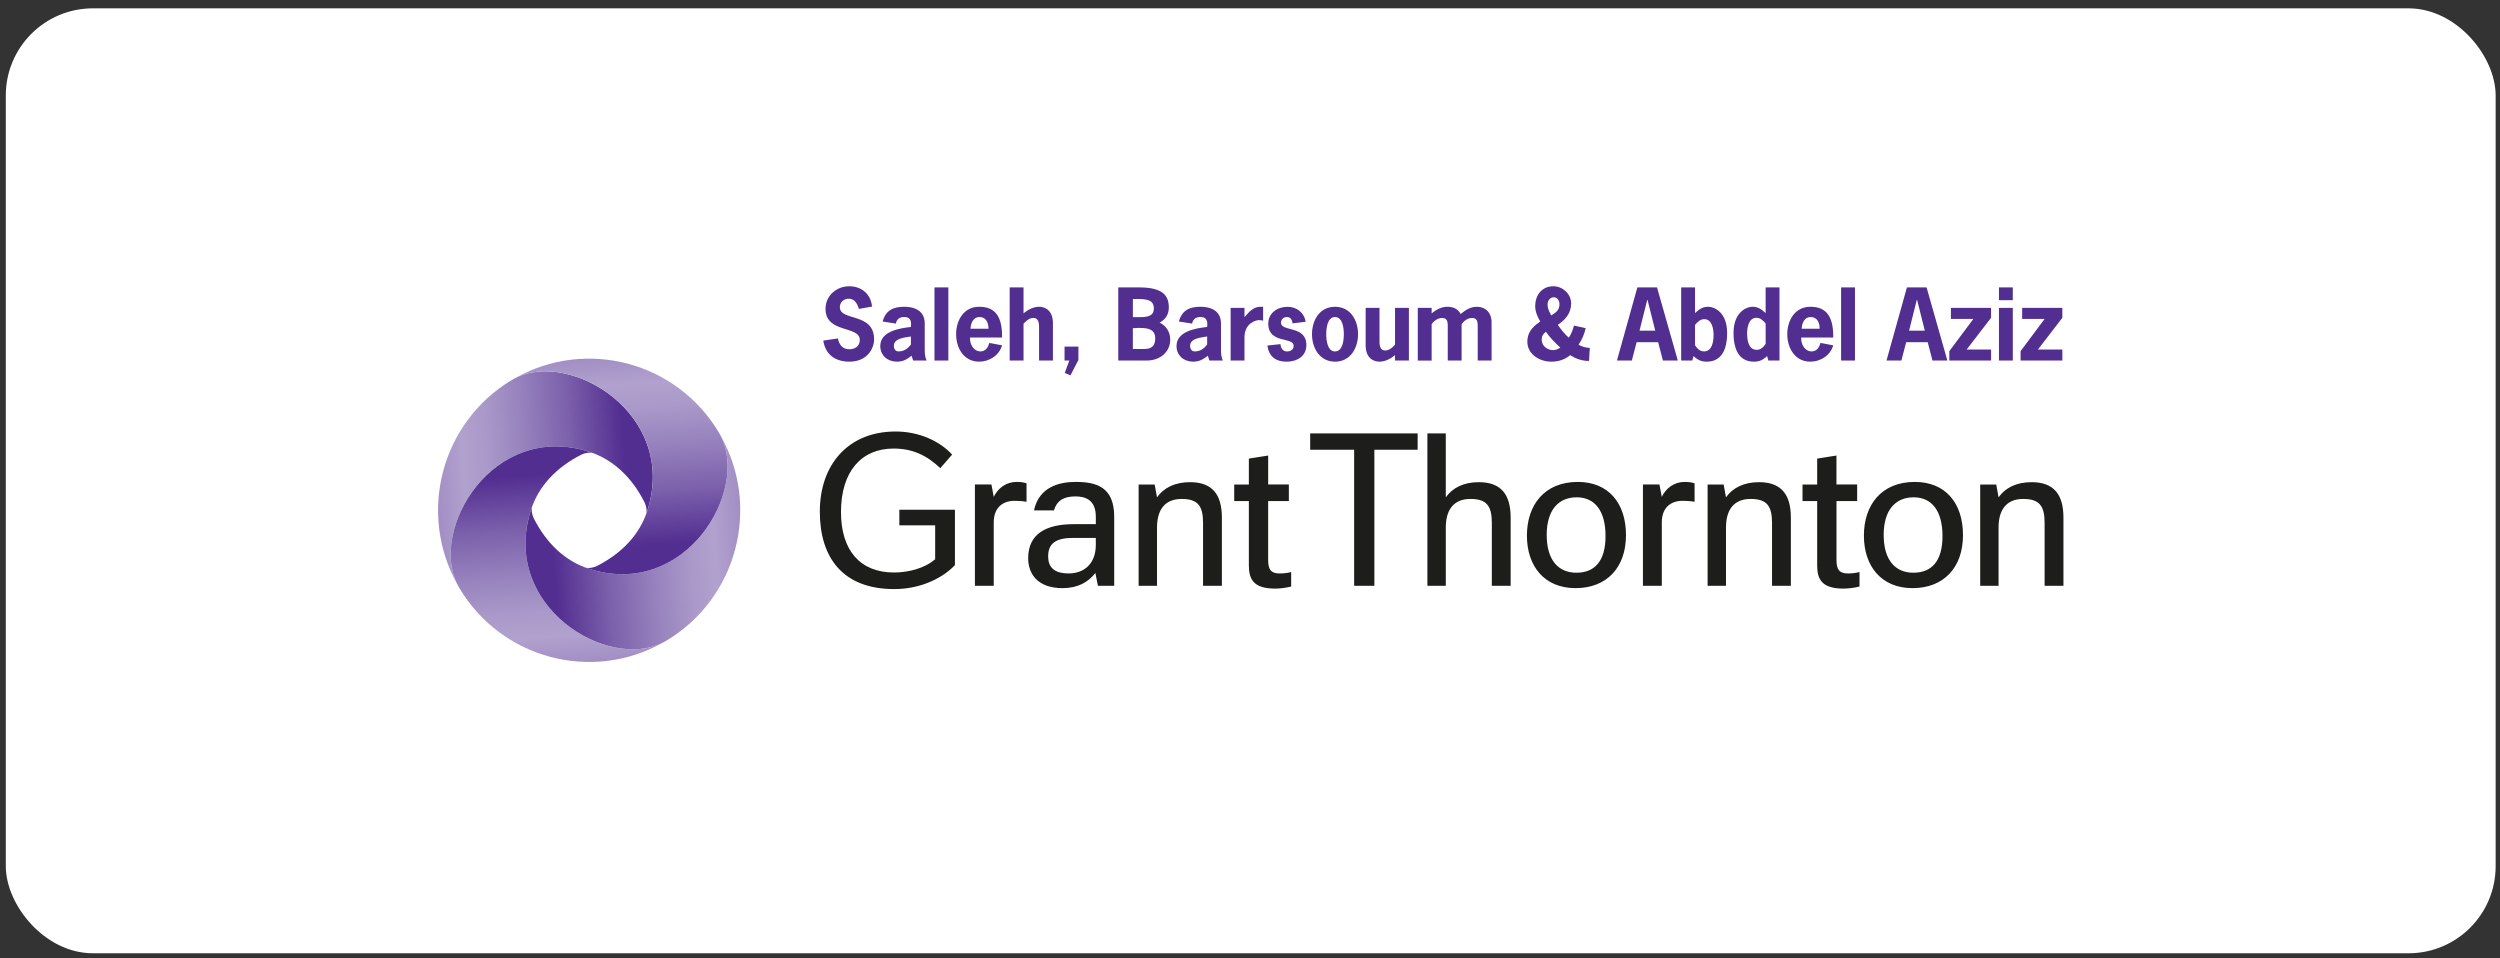 <svg width="287" height="110" viewBox="0 0 287 110" fill="none" xmlns="http://www.w3.org/2000/svg">
<rect x="0" y="0" width="287" height="110" fill="#333333" stroke="none"/>
<rect x="0.667" y="0.957" width="285.833" height="108.478" rx="10" fill="white"/>
<g clip-path="url(#clip0_86_34017)">
<path d="M98.595 35.465C98.434 34.882 98.112 34.29 97.434 34.29C96.886 34.29 96.413 34.689 96.413 35.261C96.413 36.911 100.347 35.832 100.347 38.962C100.347 39.988 99.574 41.519 97.51 41.519C95.919 41.519 94.769 40.743 94.512 39.101L96.188 38.854C96.339 39.566 96.704 40.094 97.5 40.094C98.156 40.094 98.703 39.748 98.703 39.026C98.703 37.343 94.769 38.313 94.769 35.453C94.769 33.942 96.037 32.863 97.487 32.863C98.938 32.863 99.97 33.78 100.11 35.193L98.595 35.463V35.465Z" fill="#522E91"/>
<path d="M104.657 40.839C104.065 41.261 103.71 41.519 102.947 41.519C101.905 41.519 101.055 40.807 101.055 39.728C101.055 38.022 103.29 37.678 104.569 37.537C104.677 36.696 104.398 36.393 103.806 36.393C103.3 36.393 102.935 36.62 102.85 37.148L101.324 36.91C101.679 35.627 102.54 35.217 103.796 35.217C105.419 35.217 106.16 35.993 106.16 37.128V40.127C106.16 40.559 106.182 40.991 106.374 41.39H104.826L104.655 40.839H104.657ZM104.571 38.628C103.916 38.747 102.615 38.812 102.615 39.697C102.615 40.053 102.786 40.344 103.164 40.344C103.82 40.344 104.271 39.955 104.571 39.556V38.628Z" fill="#522E91"/>
<path d="M108.87 41.39H107.279V32.994H108.87V41.388V41.39Z" fill="#522E91"/>
<path d="M111.363 38.745C111.31 39.478 111.75 40.342 112.566 40.342C113.135 40.342 113.447 39.877 113.566 39.371L115.038 39.642C114.693 40.839 113.543 41.519 112.405 41.519C110.653 41.519 109.762 39.965 109.762 38.368C109.762 36.771 110.643 35.217 112.405 35.217C113.92 35.217 115.081 35.94 115.038 38.745H111.363ZM113.48 37.742C113.48 37.062 113.211 36.393 112.448 36.393C111.728 36.393 111.438 37.095 111.416 37.742H113.48Z" fill="#522E91"/>
<path d="M117.5 35.973C118.006 35.551 118.628 35.217 119.295 35.217C119.962 35.217 120.876 35.617 120.876 37.105V41.388H119.285V37.752C119.285 37.267 119.317 36.501 118.63 36.501C118.167 36.501 117.802 36.835 117.502 37.16V41.39H115.911V32.994H117.502V35.973H117.5Z" fill="#522E91"/>
<path d="M123.801 41.325L122.887 43.094L122.232 42.813L122.759 41.388H122.21V39.791H123.801V41.323V41.325Z" fill="#522E91"/>
<path d="M128.377 41.39V32.994H130.786C133.494 32.994 134.182 33.944 134.182 35.303C134.182 36.092 133.806 36.663 133.127 37.042C133.89 37.408 134.343 38.131 134.343 38.972C134.343 40.418 133.172 41.39 131.644 41.39H128.377ZM130.054 36.405C131.29 36.405 132.462 36.546 132.462 35.391C132.462 34.237 131.236 34.323 130.054 34.323V36.405ZM131.139 40.063C131.644 40.063 132.621 40.129 132.621 38.855C132.621 37.711 131.675 37.562 130.051 37.678V40.063H131.137H131.139Z" fill="#522E91"/>
<path d="M138.665 40.839C138.074 41.261 137.719 41.519 136.956 41.519C135.914 41.519 135.063 40.807 135.063 39.728C135.063 38.022 137.299 37.678 138.578 37.537C138.686 36.696 138.406 36.393 137.815 36.393C137.309 36.393 136.944 36.62 136.858 37.148L135.333 36.91C135.688 35.627 136.548 35.217 137.805 35.217C139.428 35.217 140.169 35.993 140.169 37.128V40.127C140.169 40.559 140.191 40.991 140.383 41.39H138.835L138.663 40.839H138.665ZM138.58 38.628C137.925 38.747 136.624 38.812 136.624 39.697C136.624 40.053 136.795 40.344 137.172 40.344C137.827 40.344 138.28 39.955 138.58 39.556V38.628Z" fill="#522E91"/>
<path d="M142.866 36.405C143.478 35.682 143.974 35.217 144.704 35.217H145.006V36.814C144.855 36.782 144.704 36.749 144.543 36.749C144.135 36.749 142.866 37.126 142.866 38.735V41.39H141.275V35.346H142.866V36.405Z" fill="#522E91"/>
<path d="M148.392 37.117C148.317 36.696 148.178 36.395 147.705 36.395C147.33 36.395 147.06 36.675 147.06 37.064C147.06 38.1 149.973 37.345 149.973 39.611C149.973 40.895 148.908 41.521 147.682 41.521C146.457 41.521 145.661 40.917 145.5 39.666L146.995 39.505C147.028 39.937 147.254 40.346 147.737 40.346C148.135 40.346 148.51 40.162 148.51 39.699C148.51 38.641 145.598 39.505 145.598 37.152C145.598 35.932 146.64 35.222 147.813 35.222C148.867 35.222 149.716 35.891 149.897 36.937L148.392 37.122V37.117Z" fill="#522E91"/>
<path d="M150.617 38.368C150.617 36.761 151.498 35.217 153.261 35.217C155.023 35.217 155.904 36.761 155.904 38.368C155.904 39.975 155.013 41.519 153.261 41.519C151.508 41.519 150.617 39.965 150.617 38.368ZM154.272 38.368C154.272 37.613 154.121 36.395 153.263 36.395C152.404 36.395 152.253 37.615 152.253 38.368C152.253 39.122 152.404 40.344 153.263 40.344C154.121 40.344 154.272 39.124 154.272 38.368Z" fill="#522E91"/>
<path d="M160.152 40.764C159.646 41.185 159.024 41.519 158.357 41.519C157.69 41.519 156.776 41.12 156.776 39.632V35.346H158.367V38.983C158.367 39.468 158.335 40.233 159.022 40.233C159.485 40.233 159.85 39.9 160.15 39.576V35.346H161.741V41.388H160.15V40.762L160.152 40.764Z" fill="#522E91"/>
<path d="M164.354 35.973C164.859 35.551 165.482 35.217 166.149 35.217C166.891 35.217 167.385 35.488 167.686 36.049C168.235 35.596 168.804 35.217 169.547 35.217C170.481 35.217 171.233 35.832 171.233 37.019V41.39H169.642V37.582C169.642 37.107 169.675 36.503 169.008 36.503C168.502 36.503 168.074 36.816 167.792 37.216V41.392H166.202V37.584C166.202 37.109 166.234 36.505 165.567 36.505C165.061 36.505 164.633 36.818 164.352 37.218V41.394H162.761V35.346H164.352V35.973H164.354Z" fill="#522E91"/>
<path d="M176.822 36.911C176.489 36.36 176.24 35.766 176.24 35.119C176.24 33.944 176.971 32.863 178.325 32.863C179.379 32.863 180.367 33.727 180.367 34.839C180.367 35.95 179.7 36.716 178.841 37.287C179.239 37.891 179.647 38.377 180.099 38.766C180.411 38.301 180.573 37.838 180.691 37.373L182.035 37.676C181.884 38.356 181.617 38.993 181.219 39.576C181.637 39.824 182.068 39.91 182.508 39.943L182.423 41.431C181.65 41.454 180.907 41.183 180.25 40.774C179.616 41.302 178.896 41.519 178.078 41.519C176.756 41.519 175.337 40.678 175.337 39.22C175.337 38.237 175.873 37.58 176.638 37.04L176.822 36.911ZM179.122 39.9C178.468 39.296 177.864 38.692 177.479 38.088C177.156 38.315 176.985 38.583 176.985 38.995C176.985 39.697 177.619 40.193 178.286 40.193C178.619 40.193 178.855 40.084 179.124 39.902L179.122 39.9ZM179.027 34.904C179.027 34.528 178.79 34.128 178.372 34.128C177.931 34.128 177.662 34.528 177.662 34.937C177.662 35.455 177.846 35.758 178.082 36.21C178.664 35.854 179.029 35.574 179.029 34.904H179.027Z" fill="#522E91"/>
<path d="M192.613 41.39H190.904L190.355 39.286H187.883L187.334 41.39H185.625L187.969 32.996H190.226L192.613 41.39ZM189.141 34.442H189.098L188.217 37.959H190.022L189.141 34.442Z" fill="#522E91"/>
<path d="M192.998 32.994H194.589V35.94C195.04 35.541 195.427 35.217 196.072 35.217C196.943 35.217 198.275 35.983 198.275 38.217C198.275 40.764 197.157 41.519 195.941 41.519C195.274 41.519 194.899 41.314 194.416 40.882L194.277 41.39H192.998V32.994ZM194.589 39.629C194.836 40.006 195.148 40.342 195.621 40.342C196.578 40.342 196.718 39.154 196.718 38.432C196.718 37.762 196.535 36.64 195.654 36.64C195.191 36.64 194.868 36.964 194.589 37.3V39.629Z" fill="#522E91"/>
<path d="M202.868 40.882C202.384 41.314 202.007 41.519 201.342 41.519C200.126 41.519 199.009 40.764 199.009 38.217C199.009 35.983 200.343 35.217 201.212 35.217C201.856 35.217 202.244 35.541 202.694 35.94V32.994H204.285V41.388H203.006L202.868 40.88V40.882ZM201.632 36.481C200.751 36.481 200.567 37.602 200.567 38.272C200.567 38.995 200.708 40.16 201.664 40.16C202.138 40.16 202.45 39.846 202.696 39.47V37.14C202.417 36.806 202.095 36.481 201.632 36.481Z" fill="#522E91"/>
<path d="M206.78 38.745C206.727 39.478 207.167 40.342 207.983 40.342C208.552 40.342 208.864 39.877 208.983 39.371L210.455 39.642C210.11 40.839 208.96 41.519 207.822 41.519C206.07 41.519 205.179 39.965 205.179 38.368C205.179 36.771 206.06 35.217 207.822 35.217C209.337 35.217 210.498 35.94 210.455 38.745H206.78ZM208.897 37.742C208.897 37.062 208.628 36.393 207.865 36.393C207.145 36.393 206.855 37.095 206.833 37.742H208.897Z" fill="#522E91"/>
<path d="M212.949 41.39H211.358V32.994H212.949V41.388V41.39Z" fill="#522E91"/>
<path d="M223.558 41.39H221.849L221.3 39.286H218.828L218.28 41.39H216.57L218.914 32.996H221.172L223.558 41.39ZM220.087 34.442H220.044L219.163 37.959H220.968L220.087 34.442Z" fill="#522E91"/>
<path d="M228.577 36.481L225.771 40.127H228.577V41.39H223.782V40.311L226.544 36.61H223.964V35.346H228.575V36.479L228.577 36.481Z" fill="#522E91"/>
<path d="M231.071 34.462H229.48V32.994H231.071V34.462ZM231.071 41.39H229.48V35.346H231.071V41.388V41.39Z" fill="#522E91"/>
<path d="M236.758 36.481L233.952 40.127H236.758V41.39H231.963V40.311L234.725 36.61H232.144V35.346H236.756V36.479L236.758 36.481Z" fill="#522E91"/>
<path d="M122.677 65.829C120.97 65.829 120.327 65.078 120.327 63.874C120.327 62.48 121.102 61.757 123.13 61.757H125.799V62.562C125.799 64.678 124.492 65.831 122.675 65.831L122.677 65.829ZM118.033 64.087C118.033 65.749 118.993 67.518 121.983 67.518C123.719 67.518 124.92 66.849 125.748 65.776L126.042 67.25H127.91V59.317C127.91 55.914 125.881 55.324 123.478 55.324C121.663 55.324 119.287 55.859 118.7 58.594H120.996C121.29 57.574 121.983 56.987 123.452 56.987C124.653 56.987 125.801 57.415 125.801 59.343V60.174H123.266C120.223 60.174 118.033 61.192 118.033 64.087ZM111.92 67.25H114.082V59.962C114.082 58.272 115.122 57.494 116.458 57.494C116.911 57.494 117.366 57.521 117.847 57.603V55.484C117.447 55.351 117.072 55.324 116.699 55.324C115.497 55.324 114.563 56.047 114.082 57.04L113.815 55.619H111.92V67.25ZM188.611 67.25H190.775V59.962C190.775 58.272 191.815 57.494 193.149 57.494C193.604 57.494 194.059 57.521 194.538 57.603V55.484C194.136 55.351 193.765 55.324 193.39 55.324C192.189 55.324 191.252 56.047 190.773 57.04L190.506 55.619H188.609V67.25H188.611ZM147.96 57.521V55.619H145.586V52.296L143.369 52.646V55.621H141.688V57.523H143.369V64.92C143.369 66.581 143.983 67.573 146.412 67.573C146.946 67.573 147.746 67.467 148.227 67.332V65.671C147.719 65.805 147.24 65.833 146.893 65.833C145.879 65.833 145.584 65.35 145.584 64.279V57.525H147.958L147.96 57.521ZM213.201 57.521V55.619H210.825V52.296L208.612 52.646V55.621H206.929V57.523H208.612V64.92C208.612 66.581 209.223 67.573 211.655 67.573C212.189 67.573 212.989 67.467 213.472 67.332V65.671C212.966 65.805 212.483 65.833 212.138 65.833C211.122 65.833 210.829 65.35 210.829 64.279V57.525H213.205L213.201 57.521ZM180.977 65.749C178.897 65.749 177.561 64.302 177.561 61.407C177.561 58.512 178.95 57.091 181.005 57.091C183.061 57.091 184.316 58.618 184.316 61.54C184.316 64.462 183.033 65.747 180.977 65.747V65.749ZM219.662 65.749C217.58 65.749 216.246 64.302 216.246 61.407C216.246 58.512 217.633 57.091 219.689 57.091C221.745 57.091 222.999 58.618 222.999 61.54C222.999 64.462 221.718 65.747 219.662 65.747V65.749ZM196.035 67.25H198.144V60.551C198.144 58.62 198.97 57.279 200.973 57.279C202.841 57.279 203.429 58.084 203.429 60.041V67.25H205.591V59.425C205.591 56.745 204.469 55.353 201.934 55.353C200.198 55.353 198.917 55.996 198.142 57.095L197.875 55.621H196.033V67.252L196.035 67.25ZM130.717 67.25H132.826V60.551C132.826 58.62 133.654 57.279 135.655 57.279C137.523 57.279 138.111 58.084 138.111 60.041V67.25H140.272V59.425C140.272 56.745 139.151 55.353 136.615 55.353C134.88 55.353 133.599 55.996 132.824 57.095L132.557 55.621H130.715V67.252L130.717 67.25ZM227.325 67.25H229.434V60.551C229.434 58.62 230.262 57.279 232.263 57.279C234.131 57.279 234.721 58.084 234.721 60.041V67.25H236.883V59.425C236.883 56.745 235.763 55.353 233.225 55.353C231.49 55.353 230.207 55.996 229.434 57.095L229.169 55.621H227.327V67.252L227.325 67.25ZM162.745 51.627V49.752H150.409V51.627H155.455V67.25H157.778V51.627H162.745ZM163.867 67.25H165.978V60.551C165.978 58.62 166.804 57.279 168.807 57.279C170.675 57.279 171.262 58.084 171.262 60.041V67.25H173.424V59.425C173.424 56.745 172.302 55.353 169.767 55.353C168.032 55.353 166.751 55.996 165.976 57.095V49.752H163.865V67.252L163.867 67.25ZM103.245 60.309H107.357V64.195C106.103 65.295 104.18 65.723 102.632 65.723C98.76 65.723 96.545 63.204 96.545 58.782C96.545 54.092 98.921 51.494 102.579 51.494C104.767 51.494 106.395 52.272 107.945 53.744L109.305 52.19C107.916 50.663 105.54 49.536 102.819 49.536C97.345 49.536 94.116 53.369 94.116 58.729C94.116 64.089 96.813 67.627 102.658 67.627C105.889 67.627 108.398 66.206 109.627 64.867V58.514H103.245V60.312V60.309ZM181.138 55.324C177.293 55.324 175.29 57.978 175.29 61.489C175.29 65 177.293 67.518 180.871 67.518C184.448 67.518 186.663 65.16 186.663 61.434C186.663 57.707 184.607 55.324 181.138 55.324ZM219.823 55.324C215.979 55.324 213.976 57.978 213.976 61.489C213.976 65 215.979 67.518 219.556 67.518C223.134 67.518 225.351 65.16 225.351 61.434C225.351 57.707 223.295 55.324 219.825 55.324H219.823Z" fill="#1D1D1B"/>
<path d="M67.634 51.862C70.365 52.734 72.535 54.777 73.997 57.678C74.193 58.068 74.293 58.651 74.189 58.995C74.24 58.86 74.285 58.723 74.33 58.583C77.834 47.522 65.419 40.106 59.114 43.423C58.994 43.49 58.874 43.554 58.753 43.626C50.644 48.478 47.913 58.927 52.531 67.137C49.222 60.811 56.61 48.343 67.634 51.862Z" fill="url(#paint0_linear_86_34017)"/>
<path d="M60.938 58.583C61.806 55.842 63.84 53.664 66.732 52.196C67.12 51.999 67.701 51.899 68.041 52.003C67.907 51.952 67.77 51.907 67.634 51.862C56.612 48.345 49.224 60.807 52.53 67.135C52.598 67.256 52.661 67.377 52.732 67.498C57.566 75.64 67.976 78.379 76.155 73.744C69.853 77.065 57.431 69.647 60.938 58.583Z" fill="url(#paint1_linear_86_34017)"/>
<path d="M67.634 65.305C64.903 64.433 62.733 62.392 61.27 59.488C61.075 59.099 60.975 58.516 61.079 58.172C61.028 58.307 60.983 58.444 60.938 58.584C57.434 69.645 69.849 77.063 76.153 73.744C76.274 73.676 76.394 73.611 76.514 73.539C84.626 68.687 87.355 58.237 82.737 50.028C86.046 56.354 78.656 68.822 67.634 65.303V65.305Z" fill="url(#paint2_linear_86_34017)"/>
<path d="M74.33 58.584C73.461 61.325 71.427 63.503 68.535 64.971C68.148 65.168 67.567 65.27 67.224 65.164C67.358 65.215 67.495 65.262 67.634 65.305C78.654 68.822 86.041 56.36 82.737 50.032C82.67 49.911 82.606 49.79 82.535 49.669C77.701 41.527 67.291 38.788 59.112 43.423C65.415 40.102 77.836 47.518 74.33 58.584Z" fill="url(#paint3_linear_86_34017)"/>
</g>
<defs>
<linearGradient id="paint0_linear_86_34017" x1="74.891" y1="53.653" x2="50.023" y2="55.387" gradientUnits="userSpaceOnUse">
<stop stop-color="#522E91"/>
<stop offset="0.12" stop-color="#522E91"/>
<stop offset="0.13" stop-color="#532F91"/>
<stop offset="0.37" stop-color="#7B60AB"/>
<stop offset="0.59" stop-color="#9883BE"/>
<stop offset="0.76" stop-color="#AA99C9"/>
<stop offset="0.87" stop-color="#B1A1CE"/>
<stop offset="1" stop-color="#A28EC4"/>
</linearGradient>
<linearGradient id="paint1_linear_86_34017" x1="62.722" y1="51.299" x2="64.475" y2="76.259" gradientUnits="userSpaceOnUse">
<stop stop-color="#522E91"/>
<stop offset="0.12" stop-color="#522E91"/>
<stop offset="0.13" stop-color="#532F91"/>
<stop offset="0.37" stop-color="#7B60AB"/>
<stop offset="0.59" stop-color="#9883BE"/>
<stop offset="0.76" stop-color="#AA99C9"/>
<stop offset="0.87" stop-color="#B1A1CE"/>
<stop offset="1" stop-color="#A28EC4"/>
</linearGradient>
<linearGradient id="paint2_linear_86_34017" x1="60.377" y1="63.513" x2="85.245" y2="61.78" gradientUnits="userSpaceOnUse">
<stop stop-color="#522E91"/>
<stop offset="0.12" stop-color="#522E91"/>
<stop offset="0.13" stop-color="#532F91"/>
<stop offset="0.37" stop-color="#7B60AB"/>
<stop offset="0.59" stop-color="#9883BE"/>
<stop offset="0.76" stop-color="#AA99C9"/>
<stop offset="0.87" stop-color="#B1A1CE"/>
<stop offset="1" stop-color="#A28EC4"/>
</linearGradient>
<linearGradient id="paint3_linear_86_34017" x1="72.545" y1="65.87" x2="70.792" y2="40.908" gradientUnits="userSpaceOnUse">
<stop stop-color="#522E91"/>
<stop offset="0.12" stop-color="#522E91"/>
<stop offset="0.13" stop-color="#532F91"/>
<stop offset="0.37" stop-color="#7B60AB"/>
<stop offset="0.59" stop-color="#9883BE"/>
<stop offset="0.76" stop-color="#AA99C9"/>
<stop offset="0.87" stop-color="#B1A1CE"/>
<stop offset="1" stop-color="#A28EC4"/>
</linearGradient>
<clipPath id="clip0_86_34017">
<rect width="186.589" height="43.129" fill="white" transform="translate(50.289 32.865)"/>
</clipPath>
</defs>
</svg>
